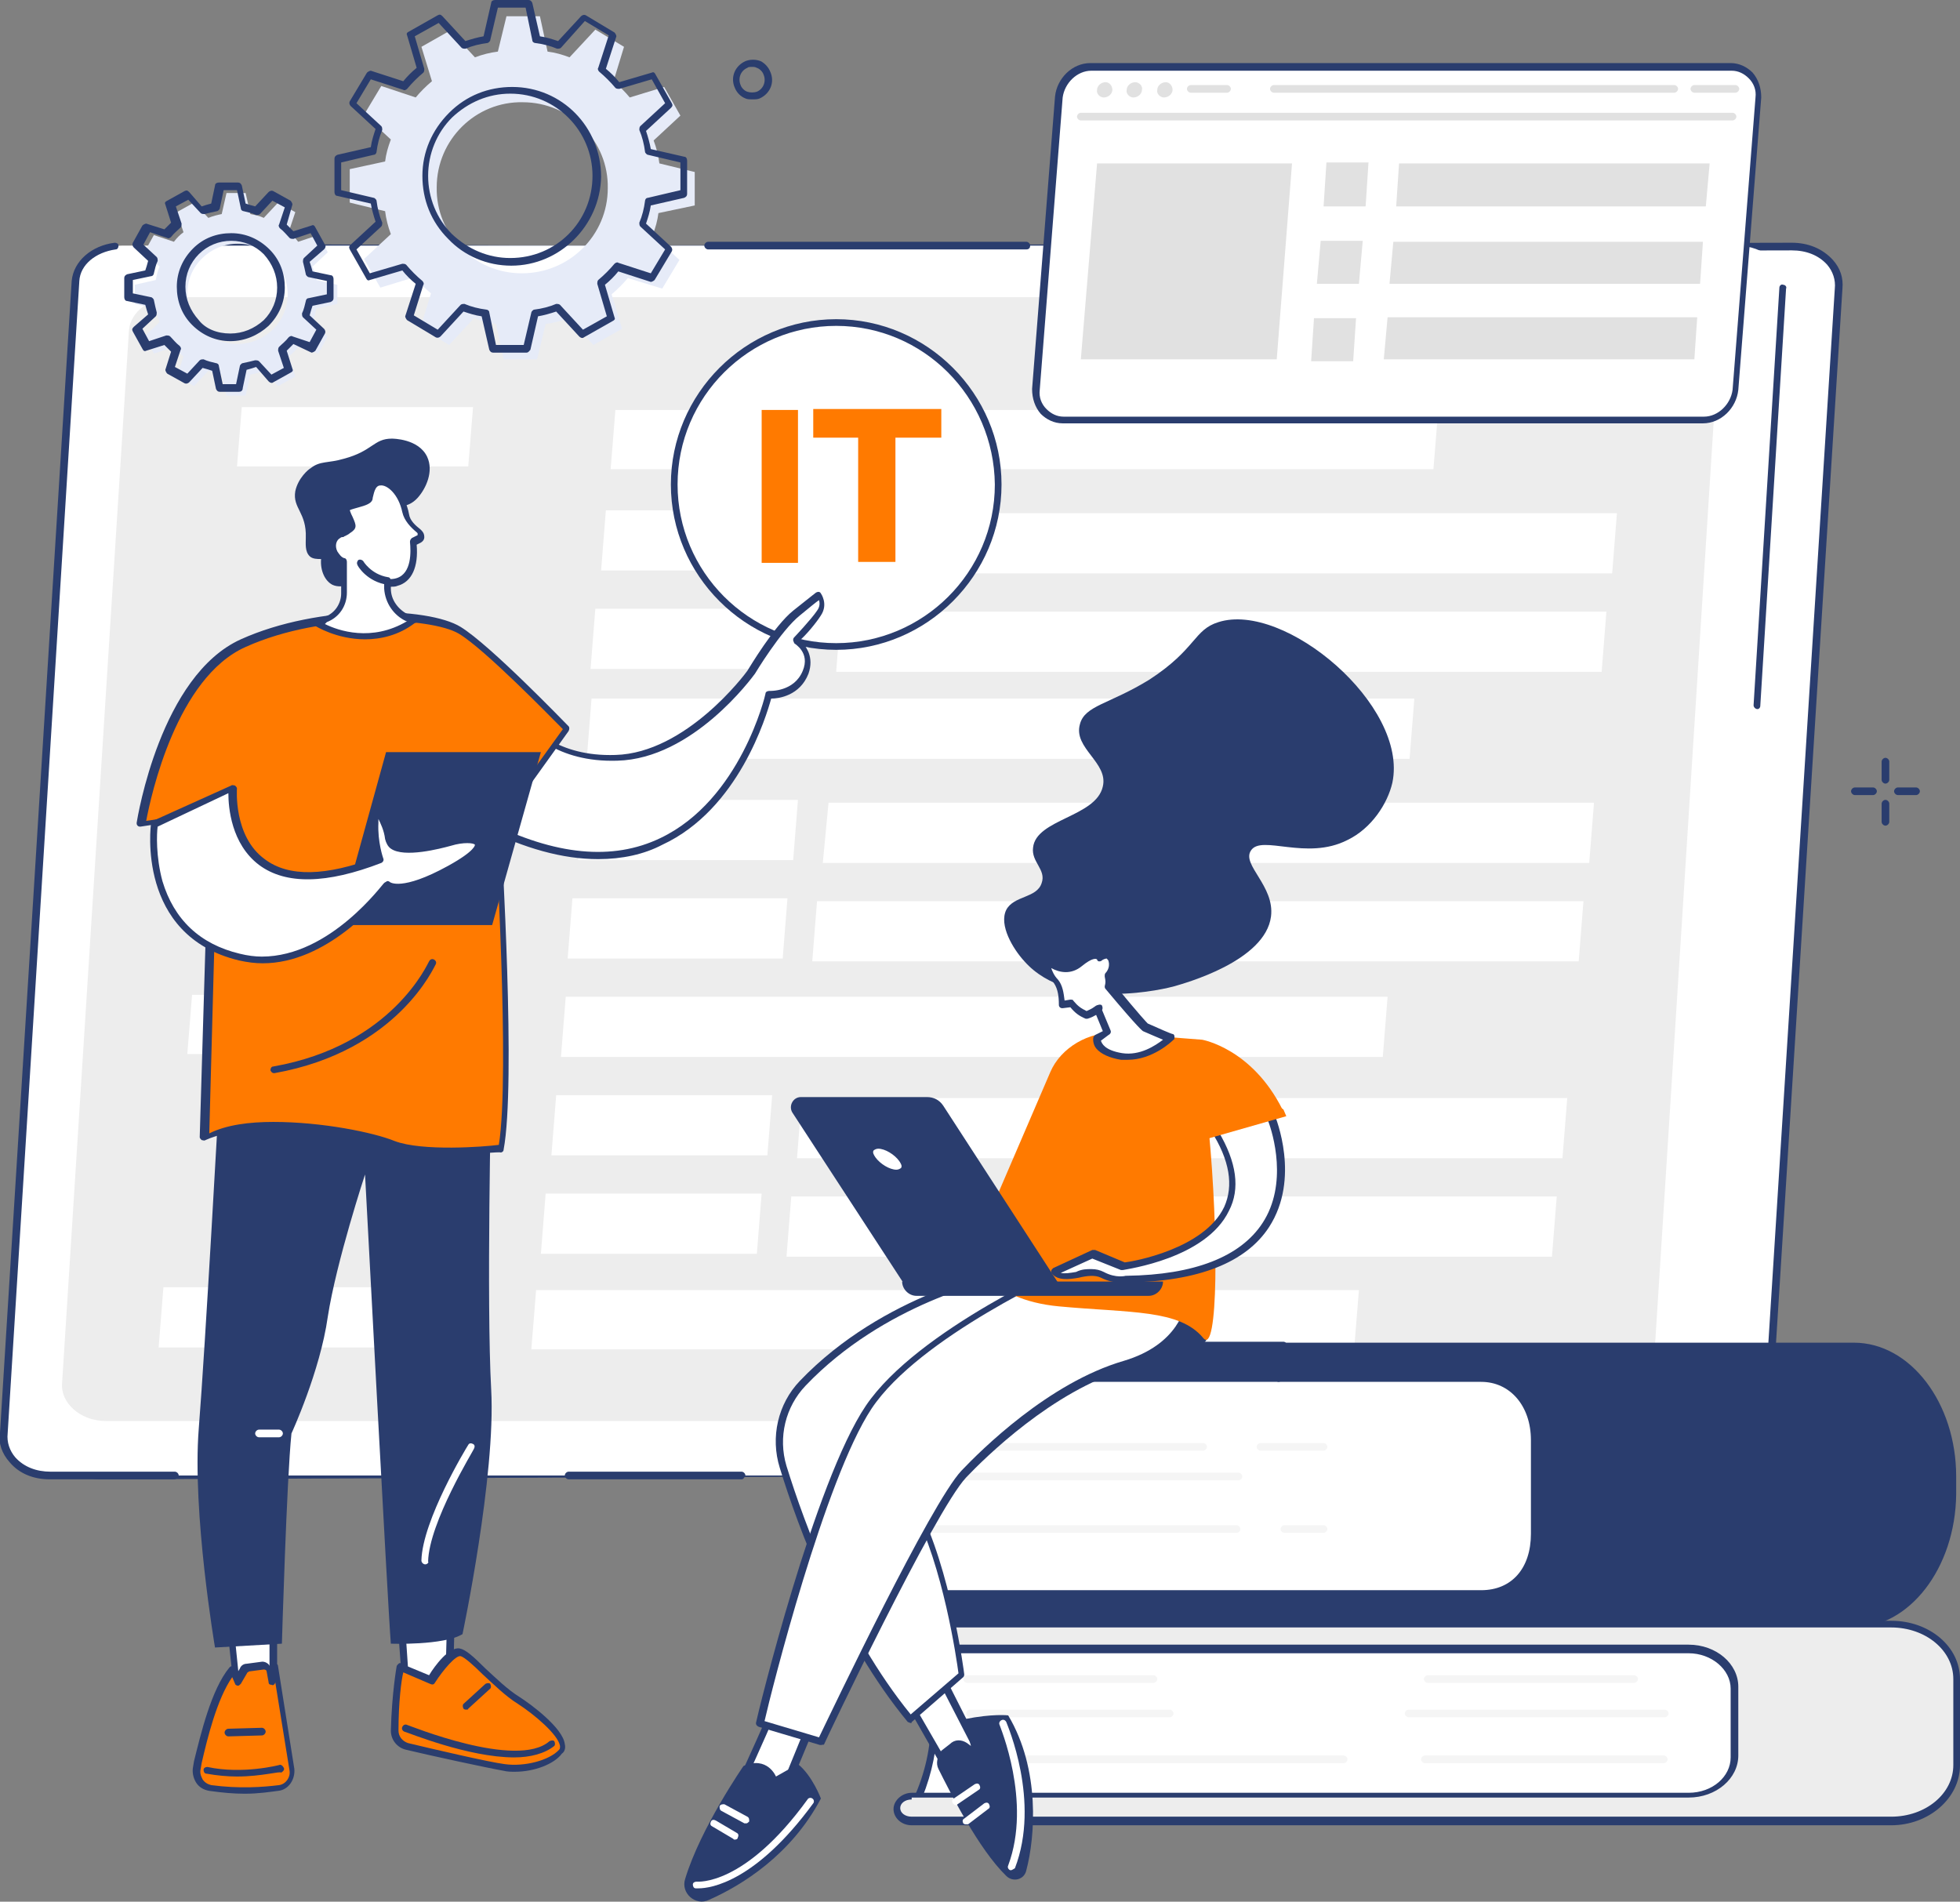 <svg width="336" height="326" viewBox="0 0 336 326" fill="none" xmlns="http://www.w3.org/2000/svg">
<rect x="0" y="0" width="336" height="326" fill="#808080" stroke="none"/>
<g clip-path="url(#clip0_12254_37661)">
<path d="M95.179 42.757L307.001 42.266C311.752 42.266 315.52 45.542 315.029 49.474L302.578 247.044C302.25 250.484 298.646 253.105 294.551 253.105H285.213L283.247 252.122L17.035 253.105C12.284 253.105 8.517 249.501 9.008 245.569L21.459 48.982C21.786 45.542 25.227 42.593 29.322 42.593L95.179 42.757Z" fill="white"/>
<path d="M294.715 253.598H285.213L283.411 252.615L17.364 253.598C14.742 253.598 12.121 252.451 10.483 250.649C9.172 249.174 8.517 247.209 8.681 245.407L21.131 48.819C21.623 44.888 25.227 41.775 29.65 41.775L95.343 42.103L307.166 41.611C309.951 41.611 312.408 42.594 314.21 44.56C315.521 46.035 316.012 47.673 315.848 49.475L303.398 247.045C302.906 250.813 299.138 253.598 294.715 253.598ZM285.541 252.451H294.715C298.483 252.451 301.759 249.994 302.087 247.045L314.538 49.475C314.701 48 314.21 46.526 313.227 45.379C311.753 43.741 309.623 42.922 307.166 42.922L95.179 43.413L29.486 43.086C25.882 43.086 22.606 45.707 22.114 48.983L9.828 245.407C9.664 246.881 10.155 248.519 11.302 249.666C12.777 251.304 14.906 252.287 17.2 252.287L283.411 251.304L285.541 252.451Z" fill="#2A3D6E"/>
<path d="M86.34 42.103H297.671C302.421 42.103 306.189 45.38 305.698 49.312L293.411 246.882C293.084 250.322 289.643 252.943 285.384 252.943H8.688C3.937 252.943 0.169 249.667 0.66 245.735L12.947 48.165C13.275 44.725 16.715 42.103 20.974 42.103H86.34Z" fill="white"/>
<path d="M90.428 50.949H287.179C291.602 50.949 295.043 54.062 294.715 57.502L283.247 238.035C282.92 241.147 279.643 243.605 275.711 243.605H18.182C13.759 243.605 10.319 240.492 10.647 237.052L22.114 56.519C22.442 53.407 25.718 50.949 29.65 50.949H90.428Z" fill="#EDEDED"/>
<path d="M29.817 253.598H8.52C5.735 253.598 3.278 252.615 1.64 250.649C0.329 249.174 -0.326 247.372 0.001 245.57L12.288 48.164C12.616 44.724 15.728 42.103 19.66 41.611C19.988 41.611 20.316 41.775 20.316 42.103C20.316 42.43 20.152 42.758 19.824 42.758C16.384 43.25 13.763 45.379 13.599 48.164L1.312 245.734C1.148 247.209 1.64 248.683 2.623 249.83C4.097 251.468 6.227 252.287 8.684 252.287H29.981C30.309 252.287 30.636 252.615 30.636 252.942C30.473 253.27 30.309 253.598 29.817 253.598Z" fill="#2A3D6E"/>
<path d="M127.127 253.596H97.476C97.148 253.596 96.82 253.268 96.82 252.94C96.82 252.613 97.148 252.285 97.476 252.285H127.127C127.455 252.285 127.783 252.613 127.783 252.94C127.619 253.268 127.455 253.596 127.127 253.596Z" fill="#2A3D6E"/>
<path d="M301.269 121.558C301.105 121.558 301.105 121.558 301.269 121.558C300.941 121.558 300.613 121.23 300.613 120.903L305.036 49.312C305.036 48.985 305.364 48.657 305.692 48.821C306.019 48.821 306.347 49.149 306.183 49.476L301.76 121.067C301.76 121.23 301.596 121.558 301.269 121.558Z" fill="#2A3D6E"/>
<path d="M175.946 42.758H121.394C121.066 42.758 120.738 42.43 120.738 42.103C120.738 41.775 121.066 41.447 121.394 41.447H175.946C176.274 41.447 176.602 41.775 176.602 42.103C176.602 42.43 176.438 42.758 175.946 42.758Z" fill="#2A3D6E"/>
<path d="M76.34 129.585H36.695L37.514 119.428H77.159L76.34 129.585Z" fill="white"/>
<path d="M241.641 130.077H100.59L101.409 119.756H242.46L241.641 130.077Z" fill="white"/>
<path d="M71.754 180.696H32.109L32.928 170.539H72.573L71.754 180.696Z" fill="white"/>
<path d="M237.051 181.188H96.164L96.983 170.867H237.871L237.051 181.188Z" fill="white"/>
<path d="M66.84 230.989H27.195L28.014 220.668H67.659L66.84 230.989Z" fill="white"/>
<path d="M232.137 231.317H91.086L91.905 221.16H232.956L232.137 231.317Z" fill="white"/>
<path d="M135.973 147.442H99.113L99.932 137.121H136.792L135.973 147.442Z" fill="white"/>
<path d="M272.436 147.93H141.051L142.034 137.609H273.256L272.436 147.93Z" fill="white"/>
<path d="M134.173 164.315H97.312L98.132 153.994H134.992L134.173 164.315Z" fill="white"/>
<path d="M270.632 164.805H139.246L140.065 154.484H271.451L270.632 164.805Z" fill="white"/>
<path d="M80.274 79.946H40.629L41.448 69.789H81.093L80.274 79.946Z" fill="white"/>
<path d="M245.731 80.438H104.68L105.499 70.281H246.55L245.731 80.438Z" fill="white"/>
<path d="M140.071 97.803H103.047L103.866 87.482H140.89L140.071 97.803Z" fill="white"/>
<path d="M276.37 98.293H145.148L145.968 87.973H277.189L276.37 98.293Z" fill="white"/>
<path d="M138.262 114.674H101.238L102.057 104.354H139.081L138.262 114.674Z" fill="white"/>
<path d="M274.566 115.17H143.344L144.163 104.85H275.385L274.566 115.17Z" fill="white"/>
<path d="M131.551 198.063H94.527L95.347 187.742H132.37L131.551 198.063Z" fill="white"/>
<path d="M267.851 198.555H136.629L137.448 188.234H268.67L267.851 198.555Z" fill="white"/>
<path d="M129.747 214.936H92.723L93.542 204.615H130.566L129.747 214.936Z" fill="white"/>
<path d="M266.05 215.426H134.828L135.647 205.105H266.869L266.05 215.426Z" fill="white"/>
<path d="M57.832 52.095V48.819L54.228 48C54.064 47.181 53.9 46.525 53.572 45.706L56.194 43.249L54.556 40.3L51.115 41.447C50.624 40.791 50.132 40.3 49.477 39.809L50.624 36.368L47.675 34.73L45.218 37.351C44.562 37.023 43.743 36.86 42.924 36.696L42.105 33.092H38.828L38.009 36.696C37.19 36.86 36.535 37.023 35.716 37.351L33.259 34.73L30.31 36.368L31.456 39.809C30.801 40.3 30.31 40.791 29.818 41.447L26.378 40.3L24.74 43.249L27.361 45.706C27.033 46.361 26.869 47.181 26.706 48L23.102 48.819V52.095L26.706 52.914C26.869 53.733 27.033 54.389 27.361 55.208L24.74 57.665L26.378 60.614L29.818 59.467C30.31 60.123 30.801 60.614 31.456 61.105L30.31 64.546L33.259 66.184L35.716 63.563C36.371 63.89 37.19 64.054 38.009 64.218L38.828 67.822H42.105L42.924 64.218C43.743 64.054 44.398 63.89 45.218 63.563L47.675 66.184L50.624 64.546L49.477 61.105C50.132 60.614 50.624 60.123 51.115 59.467L54.556 60.614L56.194 57.665L53.572 55.208C53.9 54.553 54.064 53.733 54.228 52.914L57.832 52.095ZM40.631 58.976C35.88 58.976 32.112 55.044 32.112 50.293C32.112 45.542 36.044 41.774 40.794 41.774C45.545 41.774 49.313 45.706 49.313 50.457C49.313 55.208 45.381 58.976 40.631 58.976Z" fill="#E6EBF8"/>
<path d="M40.959 67.166H37.683C37.355 67.166 37.192 67.002 37.028 66.675L36.373 63.562C35.881 63.398 35.389 63.234 34.734 63.071L32.441 65.528C32.277 65.692 31.949 65.856 31.622 65.692L28.673 64.054C28.509 63.89 28.345 63.562 28.345 63.398L29.328 60.286C29 59.958 28.509 59.467 28.181 59.139L25.069 60.122C24.741 60.286 24.577 60.122 24.413 59.794L22.775 56.845C22.611 56.518 22.611 56.354 22.939 56.026L25.396 53.897C25.233 53.405 25.069 52.914 24.905 52.258L21.792 51.603C21.465 51.603 21.301 51.275 21.301 50.948V47.671C21.301 47.344 21.465 47.18 21.792 47.016L24.905 46.361C25.069 45.869 25.233 45.378 25.396 44.722L22.939 42.429C22.775 42.265 22.611 41.938 22.775 41.61L24.413 38.661C24.577 38.497 24.905 38.333 25.069 38.333L28.181 39.316C28.509 38.989 29 38.497 29.328 38.17L28.345 35.057C28.181 34.729 28.345 34.566 28.673 34.402L31.622 32.764C31.949 32.6 32.113 32.6 32.441 32.927L34.57 35.385C35.062 35.221 35.553 35.057 36.209 34.893L36.864 31.78C36.864 31.453 37.192 31.289 37.519 31.289H40.796C41.123 31.289 41.287 31.453 41.451 31.78L42.106 34.893C42.598 35.057 43.089 35.221 43.745 35.385L46.038 32.927C46.202 32.764 46.529 32.6 46.857 32.764L49.806 34.402C49.97 34.566 50.133 34.893 50.133 35.057L49.151 38.497C49.478 38.825 49.97 39.316 50.297 39.644L53.41 38.661C53.738 38.497 53.901 38.661 54.065 38.989L55.703 41.938C55.867 42.101 55.867 42.429 55.54 42.757L53.082 44.886C53.246 45.378 53.41 45.869 53.574 46.525L56.686 47.18C57.014 47.18 57.178 47.508 57.178 47.835V51.112C57.178 51.439 57.014 51.603 56.686 51.767L53.574 52.422C53.41 52.914 53.246 53.405 53.082 54.06L55.54 56.354C55.703 56.518 55.867 56.845 55.703 57.173L54.065 60.122C53.901 60.286 53.574 60.45 53.41 60.45L50.297 58.975C49.97 59.303 49.478 59.794 49.151 60.122L50.133 63.234C50.297 63.562 50.133 63.726 49.806 63.89L46.857 65.528C46.693 65.692 46.366 65.692 46.038 65.364L43.908 62.907C43.417 63.071 42.925 63.234 42.27 63.398L41.615 66.511C41.615 67.002 41.287 67.166 40.959 67.166ZM38.175 65.856H40.468L41.123 62.743C41.123 62.579 41.451 62.252 41.615 62.252C42.434 62.088 43.089 61.924 43.745 61.76C43.908 61.76 44.236 61.76 44.4 61.924L46.529 64.217L48.659 63.071L47.676 60.122C47.676 59.958 47.676 59.63 47.84 59.467C48.331 58.975 48.987 58.484 49.478 57.828C49.642 57.664 49.97 57.501 50.133 57.664L53.082 58.647L54.229 56.518L51.936 54.388C51.772 54.224 51.772 53.897 51.772 53.733C52.099 53.078 52.263 52.258 52.427 51.603C52.427 51.439 52.591 51.112 52.919 51.112L56.031 50.456V48.163L52.919 47.508C52.755 47.508 52.427 47.18 52.427 47.016C52.263 46.197 52.099 45.542 51.936 44.886C51.936 44.722 51.936 44.395 52.099 44.231L54.393 42.101L53.246 39.972L50.297 40.955C50.133 40.955 49.806 40.955 49.642 40.791C49.151 40.299 48.659 39.644 48.004 39.153C47.84 38.989 47.676 38.661 47.84 38.497L48.823 35.548L46.693 34.402L44.564 36.695C44.4 36.859 44.072 36.859 43.908 36.859C43.253 36.531 42.434 36.368 41.779 36.204C41.615 36.204 41.287 36.04 41.287 35.712L40.632 32.6H38.338L37.683 35.712C37.683 35.876 37.355 36.204 37.192 36.204C36.373 36.368 35.717 36.531 35.062 36.695C34.898 36.695 34.57 36.695 34.407 36.531L32.277 34.238L30.147 35.385L31.13 38.333C31.13 38.497 31.13 38.825 30.966 38.989C30.475 39.48 29.82 39.972 29.328 40.627C29.164 40.791 28.837 40.955 28.673 40.791L25.724 39.808L24.577 41.938L26.871 44.067C27.035 44.231 27.035 44.559 27.035 44.722C26.707 45.378 26.543 46.197 26.379 46.852C26.379 47.016 26.215 47.344 25.888 47.344L22.775 47.999V50.292L25.888 50.948C26.052 50.948 26.379 51.275 26.379 51.439C26.543 52.258 26.707 52.914 26.871 53.569C26.871 53.733 26.871 54.06 26.707 54.224L24.413 56.354L25.56 58.484L28.509 57.501C28.673 57.501 29 57.501 29.164 57.664C29.656 58.156 30.147 58.811 30.802 59.303C30.966 59.467 31.13 59.794 30.966 59.958L29.983 62.907L32.113 64.054L34.243 61.76C34.407 61.596 34.734 61.596 34.898 61.596C35.553 61.924 36.373 62.088 37.028 62.252C37.192 62.252 37.519 62.415 37.519 62.743L38.175 65.856ZM39.485 58.484C37.028 58.484 34.734 57.501 32.932 55.699C31.13 53.897 30.311 51.603 30.311 49.146C30.311 46.688 31.294 44.395 33.096 42.593C34.898 40.791 37.192 39.972 39.649 39.972C42.106 39.972 44.4 40.955 46.202 42.757C48.004 44.559 48.823 46.852 48.823 49.309C48.823 51.767 47.84 54.06 46.038 55.862C44.236 57.501 41.942 58.484 39.485 58.484ZM39.485 57.173C41.615 57.173 43.581 56.354 45.219 54.88C46.693 53.405 47.512 51.439 47.512 49.309C47.512 47.18 46.693 45.214 45.219 43.576C43.745 42.101 41.779 41.282 39.649 41.282C37.519 41.282 35.553 42.101 34.079 43.576C32.605 45.05 31.785 47.016 31.785 49.146C31.785 51.275 32.605 53.241 34.079 54.88C35.226 56.354 37.192 57.173 39.485 57.173Z" fill="#2A3D6E"/>
<path d="M119.097 35.22V29.486L113.036 28.012C112.872 26.701 112.544 25.391 112.053 24.08L116.64 19.821L113.855 14.906L107.957 16.708C107.138 15.725 106.155 14.742 105.172 13.923L106.974 8.026L102.059 5.077L97.636 9.828C96.326 9.336 95.179 9.008 93.868 8.845L92.558 2.783H86.824L85.35 8.845C84.039 9.008 82.728 9.336 81.418 9.828L77.158 5.241L72.244 8.026L74.046 13.923C73.063 14.742 72.08 15.725 71.261 16.708L65.363 14.742L62.414 19.657L67.001 23.916C66.51 25.227 66.182 26.374 66.019 27.684L59.957 28.995V34.729L66.019 36.203C66.182 37.514 66.51 38.824 67.001 40.135L62.414 44.394L65.199 49.309L71.097 47.507C71.916 48.49 72.899 49.473 73.882 50.292L72.08 56.189L76.995 59.138L81.254 54.551C82.564 55.043 83.711 55.37 85.022 55.534L86.332 61.596H92.066L93.541 55.534C94.851 55.37 96.162 55.043 97.472 54.551L101.732 59.138L106.646 56.353L104.844 50.456C105.827 49.636 106.81 48.654 107.629 47.671L113.527 49.473L116.476 44.558L111.889 40.299C112.38 38.988 112.708 37.841 112.872 36.531L119.097 35.22ZM89.445 46.852C81.254 46.852 74.701 40.135 74.865 32.107C74.865 23.916 81.582 17.363 89.609 17.527C97.8 17.527 104.353 24.244 104.189 32.271C104.189 40.299 97.636 46.852 89.445 46.852Z" fill="#E6EBF8"/>
<path d="M90.268 60.45H84.534C84.207 60.45 84.043 60.287 83.879 59.959L82.569 54.225C81.422 54.061 80.439 53.734 79.456 53.406L75.524 57.666C75.36 57.829 75.033 57.993 74.705 57.829L69.79 54.88C69.626 54.717 69.463 54.389 69.463 54.225L71.265 48.655C70.446 48 69.626 47.181 68.971 46.362L63.401 48C63.074 48.164 62.91 48 62.746 47.672L59.961 42.758C59.797 42.43 59.797 42.266 60.125 41.939L64.384 38.007C64.057 37.024 63.729 35.877 63.565 34.894L57.831 33.584C57.504 33.584 57.34 33.256 57.34 32.928V27.195C57.34 26.867 57.504 26.703 57.831 26.539L63.565 25.229C63.729 24.082 64.057 23.099 64.384 22.116L60.125 18.184C59.961 18.02 59.797 17.693 59.961 17.365L62.91 12.45C63.074 12.287 63.401 12.123 63.565 12.123L69.135 13.925C69.79 13.106 70.609 12.287 71.429 11.631L69.79 6.061C69.626 5.734 69.79 5.57 70.118 5.406L75.033 2.621C75.36 2.457 75.524 2.457 75.852 2.785L79.784 7.044C80.766 6.717 81.913 6.389 82.896 6.225L84.207 0.491C84.207 0.164 84.534 0 84.862 0H90.596C90.924 0 91.087 0.164 91.251 0.491L92.562 6.225C93.708 6.389 94.691 6.717 95.674 7.044L99.606 2.785C99.77 2.621 100.098 2.457 100.425 2.621L105.34 5.57C105.504 5.734 105.667 6.061 105.667 6.225L103.865 11.795C104.685 12.45 105.504 13.27 106.159 14.089L111.729 12.45C112.057 12.287 112.22 12.45 112.384 12.778L115.169 17.693C115.333 18.02 115.333 18.184 115.005 18.512L110.746 22.444C111.074 23.427 111.401 24.573 111.565 25.556L117.299 26.867C117.627 26.867 117.79 27.195 117.79 27.522V33.256C117.79 33.584 117.627 33.747 117.299 33.911L111.565 35.222C111.401 36.369 111.074 37.352 110.746 38.334L115.005 42.266C115.169 42.43 115.333 42.758 115.169 43.085L112.22 48C112.057 48.164 111.729 48.328 111.565 48.328L105.995 46.526C105.34 47.345 104.521 48.164 103.702 48.819L105.34 54.389C105.504 54.717 105.34 54.88 105.012 55.044L100.098 57.829C99.934 57.993 99.606 57.993 99.278 57.666L95.347 53.406C94.364 53.734 93.217 54.061 92.234 54.225L90.924 59.959C90.76 60.123 90.596 60.45 90.268 60.45ZM85.026 59.14H89.777L91.087 53.57C91.087 53.406 91.415 53.078 91.579 53.078C92.889 52.915 94.2 52.587 95.347 52.096C95.51 52.096 95.838 52.096 96.002 52.259L99.934 56.519L104.029 54.225L102.391 48.655C102.391 48.492 102.391 48.164 102.555 48C103.538 47.181 104.521 46.198 105.34 45.215C105.504 45.051 105.831 44.887 105.995 45.051L111.565 46.853L114.022 42.758L109.763 38.826C109.599 38.662 109.599 38.334 109.599 38.171C110.091 37.024 110.418 35.713 110.582 34.403C110.582 34.239 110.746 33.911 111.074 33.911L116.644 32.601V27.85L111.074 26.539C110.91 26.539 110.582 26.212 110.582 26.048C110.418 24.737 110.091 23.427 109.599 22.28C109.599 22.116 109.599 21.788 109.763 21.625L114.022 17.693L111.729 13.597L106.159 15.236C105.995 15.236 105.667 15.236 105.504 15.072C104.685 14.089 103.702 13.106 102.719 12.287C102.555 12.123 102.391 11.795 102.555 11.631L104.357 6.061L100.261 3.604L96.166 8.191C96.002 8.355 95.674 8.355 95.51 8.355C94.364 7.863 93.053 7.536 91.743 7.372C91.579 7.372 91.251 7.208 91.251 6.881L90.104 1.311H85.353L84.043 6.881C84.043 7.044 83.715 7.372 83.551 7.372C82.241 7.536 80.93 7.863 79.784 8.355C79.62 8.355 79.292 8.355 79.128 8.191L75.197 3.932L71.101 6.225L72.739 11.795C72.739 11.959 72.739 12.287 72.575 12.45C71.592 13.27 70.609 14.253 69.79 15.236C69.626 15.399 69.299 15.563 69.135 15.399L63.565 13.597L61.108 17.693L65.367 21.625C65.531 21.788 65.531 22.116 65.531 22.28C65.04 23.427 64.712 24.737 64.548 26.048C64.548 26.212 64.384 26.539 64.057 26.539L58.487 27.85V32.601L64.057 33.911C64.22 33.911 64.548 34.239 64.548 34.403C64.712 35.713 65.04 37.024 65.531 38.171C65.531 38.334 65.531 38.662 65.367 38.826L61.108 42.758L63.401 46.853L68.971 45.215C69.135 45.215 69.463 45.215 69.626 45.379C70.446 46.362 71.429 47.345 72.412 48.164C72.575 48.328 72.739 48.655 72.575 48.819L70.937 54.061L75.033 56.519L78.964 52.259C79.128 52.096 79.456 52.096 79.62 52.096C80.766 52.587 82.077 52.915 83.388 53.078C83.552 53.078 83.879 53.242 83.879 53.57L85.026 59.14ZM87.647 45.543C87.483 45.543 87.483 45.543 87.647 45.543C83.551 45.543 79.62 43.904 76.835 40.956C73.886 38.007 72.412 34.239 72.412 30.143C72.412 26.048 74.05 22.28 76.999 19.331C79.947 16.382 83.715 14.908 87.811 14.908C96.33 14.908 103.046 21.788 103.046 30.307C102.883 38.662 96.002 45.543 87.647 45.543ZM87.483 44.232C95.347 44.232 101.572 38.007 101.572 30.143C101.572 22.444 95.347 16.055 87.483 16.055C83.715 16.055 80.275 17.529 77.49 20.15C74.869 22.771 73.394 26.375 73.394 30.143C73.394 33.911 74.869 37.515 77.49 40.136C80.275 42.758 83.715 44.232 87.483 44.232Z" fill="#2A3D6E"/>
<path d="M296.687 11.467H186.926C184.141 11.467 181.683 13.76 181.519 16.709L177.588 66.839C177.424 69.624 179.39 72.081 182.175 72.081H291.936C294.721 72.081 297.178 69.788 297.342 66.839L301.274 16.709C301.601 13.76 299.472 11.467 296.687 11.467Z" fill="white"/>
<path d="M291.933 72.574H182.172C180.698 72.574 179.387 71.918 178.404 70.935C177.421 69.789 176.93 68.314 176.93 66.676L180.861 16.546C181.189 13.434 183.81 10.812 186.923 10.812H296.684C298.158 10.812 299.469 11.468 300.452 12.451C301.435 13.598 301.926 15.072 301.926 16.71L297.995 66.84C297.667 69.952 295.046 72.574 291.933 72.574ZM187.087 12.123C184.629 12.123 182.5 14.253 182.172 16.71L178.24 66.84C178.076 68.15 178.568 69.297 179.387 70.116C180.206 70.935 181.189 71.427 182.336 71.427H292.097C294.554 71.427 296.684 69.297 297.012 66.84L300.943 16.71C301.107 15.399 300.616 14.253 299.797 13.434C298.977 12.614 297.995 12.123 296.848 12.123H187.087Z" fill="#2A3D6E"/>
<path d="M297.011 20.645H185.284C184.957 20.645 184.629 20.317 184.629 19.989C184.629 19.662 184.957 19.334 185.284 19.334H297.011C297.339 19.334 297.666 19.662 297.666 19.989C297.666 20.317 297.339 20.645 297.011 20.645Z" fill="#E1E1E1"/>
<path d="M190.69 15.4C190.69 16.056 190.034 16.711 189.215 16.711C188.56 16.711 187.905 16.056 188.068 15.4C188.068 14.745 188.724 14.09 189.543 14.09C190.198 14.09 190.69 14.745 190.69 15.4Z" fill="#E1E1E1"/>
<path d="M195.768 15.4C195.768 16.056 195.112 16.711 194.293 16.711C193.638 16.711 192.983 16.056 193.147 15.4C193.147 14.745 193.802 14.09 194.621 14.09C195.276 14.09 195.932 14.745 195.768 15.4Z" fill="#E1E1E1"/>
<path d="M201.01 15.4C201.01 16.056 200.355 16.711 199.536 16.711C198.88 16.711 198.225 16.056 198.389 15.4C198.389 14.745 199.044 14.09 199.863 14.09C200.518 14.09 201.01 14.745 201.01 15.4Z" fill="#E1E1E1"/>
<path d="M297.5 15.891H290.456C290.128 15.891 289.801 15.563 289.801 15.235C289.801 14.908 290.128 14.58 290.456 14.58H297.5C297.828 14.58 298.156 14.908 298.156 15.235C298.156 15.563 297.828 15.891 297.5 15.891Z" fill="#E1E1E1"/>
<path d="M287.016 15.891H218.374C218.046 15.891 217.719 15.563 217.719 15.235C217.719 14.908 218.046 14.58 218.374 14.58H287.016C287.343 14.58 287.671 14.908 287.671 15.235C287.671 15.563 287.343 15.891 287.016 15.891Z" fill="#E1E1E1"/>
<path d="M210.353 15.893H204.128C203.8 15.893 203.473 15.565 203.473 15.237C203.473 14.91 203.8 14.582 204.128 14.582H210.353C210.681 14.582 211.009 14.91 211.009 15.237C211.009 15.565 210.681 15.893 210.353 15.893Z" fill="#E1E1E1"/>
<path d="M218.869 61.597H185.285L188.07 28.014H221.49L218.869 61.597Z" fill="#E1E1E1"/>
<path d="M234.107 35.385H226.898L227.39 27.85H234.598L234.107 35.385Z" fill="#E1E1E1"/>
<path d="M292.426 35.386H239.348L239.839 28.014H293.081L292.426 35.386Z" fill="#E1E1E1"/>
<path d="M232.958 48.653H225.75L226.405 41.281H233.613L232.958 48.653Z" fill="#E1E1E1"/>
<path d="M291.442 48.654H238.199L238.855 41.445H291.933L291.442 48.654Z" fill="#E1E1E1"/>
<path d="M231.974 61.925H224.766L225.257 54.553H232.465L231.974 61.925Z" fill="#E1E1E1"/>
<path d="M290.461 61.597H237.219L237.874 54.389H290.953L290.461 61.597Z" fill="#E1E1E1"/>
<path d="M323.222 134.333C322.894 134.333 322.566 134.006 322.566 133.678V130.565C322.566 130.238 322.894 129.91 323.222 129.91C323.549 129.91 323.877 130.238 323.877 130.565V133.678C323.877 134.006 323.549 134.333 323.222 134.333Z" fill="#2A3D6E"/>
<path d="M323.222 141.54C322.894 141.54 322.566 141.213 322.566 140.885V137.772C322.566 137.445 322.894 137.117 323.222 137.117C323.549 137.117 323.877 137.445 323.877 137.772V140.885C323.877 141.213 323.549 141.54 323.222 141.54Z" fill="#2A3D6E"/>
<path d="M321.092 136.299H317.98C317.652 136.299 317.324 135.971 317.324 135.644C317.324 135.316 317.652 134.988 317.98 134.988H321.092C321.42 134.988 321.747 135.316 321.747 135.644C321.747 135.971 321.42 136.299 321.092 136.299Z" fill="#2A3D6E"/>
<path d="M328.467 136.299H325.355C325.027 136.299 324.699 135.971 324.699 135.644C324.699 135.316 325.027 134.988 325.355 134.988H328.467C328.795 134.988 329.122 135.316 329.122 135.644C329.122 135.971 328.795 136.299 328.467 136.299Z" fill="#2A3D6E"/>
<path d="M128.927 17.037C128.6 17.037 128.108 17.037 127.78 16.873C126.961 16.545 126.306 15.89 125.978 15.071C125.159 13.269 125.978 11.303 127.78 10.484C128.6 10.156 129.583 10.156 130.402 10.484C131.057 10.812 131.712 11.467 132.04 12.286C132.859 14.088 132.04 16.054 130.238 16.873C129.91 17.037 129.419 17.037 128.927 17.037ZM128.927 11.467C128.6 11.467 128.272 11.467 128.108 11.631C126.961 12.122 126.47 13.433 126.961 14.58C127.125 15.071 127.617 15.562 128.108 15.726C128.6 15.89 129.255 15.89 129.746 15.726C130.893 15.235 131.385 13.924 130.893 12.777C130.729 12.286 130.238 11.795 129.746 11.631C129.419 11.467 129.255 11.467 128.927 11.467Z" fill="#2A3D6E"/>
<path d="M151.863 273.586C155.631 263.429 155.959 246.72 151.863 236.235L154.812 232.631L267.358 235.416L264.573 274.242L154.648 274.733L151.863 273.586Z" fill="white"/>
<path d="M154.649 275.388C154.485 275.388 154.485 275.388 154.321 275.388L151.536 274.077C151.209 273.913 151.045 273.586 151.209 273.258C155.141 262.773 155.141 246.227 151.209 236.398C151.209 236.234 151.209 235.906 151.373 235.743L154.321 232.138C154.485 231.975 154.649 231.975 154.813 231.975L267.359 234.76C267.523 234.76 267.687 234.76 267.85 234.923C268.014 235.087 268.014 235.251 268.014 235.415L265.229 274.241C265.229 274.568 264.902 274.732 264.574 274.732L154.649 275.388ZM152.683 273.258L154.813 274.241L264.082 273.749L266.867 236.07L155.304 233.285L152.683 236.398C156.451 246.391 156.451 262.609 152.683 273.258Z" fill="#2A3D6E"/>
<path d="M317.817 230.662H211.004H150.39C148.588 230.662 147.277 231.154 147.277 233.447C147.277 235.741 148.752 236.232 150.39 236.232H253.926C259.004 236.232 263.1 240.164 263.1 246.881V262.935C263.1 269.652 259.004 273.256 253.926 273.256H150.39C148.588 273.256 147.277 273.42 147.277 275.713C147.277 278.007 148.752 278.498 150.39 278.498H317.817C327.154 278.498 334.69 268.505 334.69 256.218V253.106C334.69 240.655 327.154 230.662 317.817 230.662Z" fill="#2A3D6E"/>
<path d="M317.816 278.991H150.389C149.406 278.991 146.621 278.991 146.621 275.551C146.621 272.602 148.915 272.602 150.389 272.602H253.925C259.167 272.602 262.444 268.834 262.444 262.936V246.882C262.444 240.984 258.84 236.889 253.925 236.889H219.194C218.867 236.889 218.539 236.561 218.539 236.233C218.539 235.906 218.867 235.578 219.194 235.578H253.925C259.659 235.578 263.754 240.165 263.754 246.882V262.936C263.754 269.489 259.822 273.912 253.925 273.912H150.389C148.587 273.912 147.768 274.076 147.768 275.715C147.768 277.353 148.423 277.844 150.389 277.844H317.816C326.826 277.844 334.198 268.179 334.198 256.22V253.107C334.198 241.148 326.826 231.482 317.816 231.482H220.177C219.85 231.482 219.522 231.155 219.522 230.827C219.522 230.5 219.85 230.172 220.177 230.172H317.816C327.481 230.172 335.345 240.493 335.345 253.107V256.22C335.181 268.834 327.317 278.991 317.816 278.991Z" fill="#2A3D6E"/>
<path d="M219.194 236.888H150.389C149.406 236.888 146.621 236.888 146.621 233.448C146.621 230.008 149.406 230.008 150.389 230.008H220.014C220.341 230.008 220.669 230.335 220.669 230.663C220.669 230.991 220.341 231.318 220.014 231.318H150.389C148.423 231.318 147.768 231.81 147.768 233.448C147.768 235.086 148.423 235.578 150.389 235.578H219.194C219.522 235.578 219.85 235.905 219.85 236.233C219.85 236.561 219.522 236.888 219.194 236.888Z" fill="#2A3D6E"/>
<path d="M226.893 248.684H216.081C215.753 248.684 215.426 248.356 215.426 248.028C215.426 247.701 215.753 247.373 216.081 247.373H226.893C227.221 247.373 227.549 247.701 227.549 248.028C227.549 248.356 227.221 248.684 226.893 248.684Z" fill="#F5F5F5"/>
<path d="M206.251 248.684H159.726C159.398 248.684 159.07 248.356 159.07 248.028C159.07 247.701 159.398 247.373 159.726 247.373H206.251C206.579 247.373 206.906 247.701 206.906 248.028C206.906 248.356 206.579 248.684 206.251 248.684Z" fill="#F5F5F5"/>
<path d="M212.313 253.76H160.054C159.726 253.76 159.398 253.432 159.398 253.104C159.398 252.777 159.726 252.449 160.054 252.449H212.313C212.641 252.449 212.968 252.777 212.968 253.104C212.968 253.432 212.641 253.76 212.313 253.76Z" fill="#F5F5F5"/>
<path d="M226.895 262.771H220.179C219.851 262.771 219.523 262.444 219.523 262.116C219.523 261.789 219.851 261.461 220.179 261.461H226.895C227.223 261.461 227.551 261.789 227.551 262.116C227.551 262.444 227.223 262.771 226.895 262.771Z" fill="#F5F5F5"/>
<path d="M211.985 262.771H159.726C159.398 262.771 159.07 262.444 159.07 262.116C159.07 261.789 159.398 261.461 159.726 261.461H211.985C212.313 261.461 212.64 261.789 212.64 262.116C212.64 262.444 212.313 262.771 211.985 262.771Z" fill="#F5F5F5"/>
<path d="M157.109 308.806H305.205V281.611H157.109C161.041 290.622 161.205 299.796 157.109 308.806Z" fill="white"/>
<path d="M305.206 309.298H157.11C156.947 309.298 156.783 309.134 156.619 308.97C156.455 308.807 156.455 308.643 156.619 308.315C160.551 299.633 160.551 290.622 156.619 281.612C156.619 281.448 156.619 281.284 156.619 281.121C156.783 280.957 156.947 280.793 157.11 280.793H305.206C305.534 280.793 305.861 281.121 305.861 281.448V308.643C305.861 309.134 305.534 309.298 305.206 309.298ZM158.093 308.151H304.715V282.104H158.093C161.534 290.95 161.534 299.633 158.093 308.151Z" fill="#2A3D6E"/>
<path d="M289.313 282.757H156.289C154.815 282.757 153.668 281.775 153.668 280.628C153.668 279.481 154.815 278.498 156.289 278.498H324.207C330.432 278.498 335.347 282.757 335.347 288V302.744C335.347 307.986 330.269 312.245 324.207 312.245H156.289C154.815 312.245 153.668 311.263 153.668 310.116C153.668 308.969 154.815 307.986 156.289 307.986H289.477C293.9 307.986 297.34 305.037 297.34 301.269V289.474C297.34 285.87 293.736 282.757 289.313 282.757Z" fill="#EDEDED"/>
<path d="M324.206 312.902H156.288C154.486 312.902 153.176 311.591 153.176 310.117C153.176 308.642 154.65 307.332 156.288 307.332H289.476C293.572 307.332 296.684 304.547 296.684 301.27V289.475C296.684 286.199 293.408 283.414 289.476 283.414H156.288C154.486 283.414 153.176 282.103 153.176 280.629C153.176 279.154 154.65 277.844 156.288 277.844H324.206C330.759 277.844 336.002 282.267 336.002 287.837V302.581C336.002 308.315 330.596 312.902 324.206 312.902ZM156.288 308.479C155.142 308.479 154.323 309.134 154.323 309.953C154.323 310.772 155.142 311.427 156.288 311.427H324.206C330.104 311.427 334.855 307.496 334.855 302.581V287.837C334.855 282.922 330.104 278.991 324.206 278.991H156.288C155.142 278.991 154.323 279.646 154.323 280.465C154.323 281.284 155.142 281.939 156.288 281.939H289.476C294.227 281.939 297.995 285.216 297.995 289.147V300.943C297.995 304.874 294.227 308.151 289.476 308.151H156.288V308.479Z" fill="#2A3D6E"/>
<path d="M197.733 288.492H165.788C165.46 288.492 165.133 288.165 165.133 287.837C165.133 287.509 165.46 287.182 165.788 287.182H197.733C198.061 287.182 198.389 287.509 198.389 287.837C198.389 288.165 198.061 288.492 197.733 288.492Z" fill="#F5F5F5"/>
<path d="M280.139 288.492H244.753C244.425 288.492 244.098 288.165 244.098 287.837C244.098 287.509 244.425 287.182 244.753 287.182H280.139C280.466 287.182 280.794 287.509 280.794 287.837C280.794 288.165 280.466 288.492 280.139 288.492Z" fill="#F5F5F5"/>
<path d="M200.519 294.391H166.28C165.953 294.391 165.625 294.063 165.625 293.735C165.625 293.408 165.953 293.08 166.28 293.08H200.519C200.847 293.08 201.174 293.408 201.174 293.735C201.174 294.063 200.847 294.391 200.519 294.391Z" fill="#F5F5F5"/>
<path d="M285.38 294.391H241.476C241.148 294.391 240.82 294.063 240.82 293.735C240.82 293.408 241.148 293.08 241.476 293.08H285.38C285.708 293.08 286.035 293.408 286.035 293.735C286.035 294.063 285.708 294.391 285.38 294.391Z" fill="#F5F5F5"/>
<path d="M230.335 302.254H166.444C166.117 302.254 165.789 301.926 165.789 301.599C165.789 301.271 166.117 300.943 166.444 300.943H230.335C230.663 300.943 230.99 301.271 230.99 301.599C230.99 301.926 230.663 302.254 230.335 302.254Z" fill="#F5F5F5"/>
<path d="M285.216 302.254H244.261C243.933 302.254 243.605 301.926 243.605 301.599C243.605 301.271 243.933 300.943 244.261 300.943H285.216C285.544 300.943 285.872 301.271 285.872 301.599C285.872 301.926 285.544 302.254 285.216 302.254Z" fill="#F5F5F5"/>
<path d="M195.441 229.842C195.441 229.842 203.305 232.791 206.254 230.334C209.366 227.876 201.503 223.781 199.701 224.108C197.735 224.272 195.441 229.842 195.441 229.842Z" fill="#2A3D6E"/>
<path d="M156.129 292.424L163.501 305.202L167.433 299.632L161.044 287.182L156.129 292.424Z" fill="white"/>
<path d="M163.498 305.856C163.335 305.856 163.007 305.693 163.007 305.529L155.635 292.587C155.471 292.423 155.471 292.095 155.799 291.932L160.713 286.689C160.877 286.525 161.041 286.525 161.205 286.525C161.369 286.525 161.533 286.689 161.696 286.853L168.085 299.467C168.249 299.631 168.249 299.959 168.085 300.123L164.154 305.693C163.826 305.693 163.662 305.856 163.498 305.856ZM156.782 292.423L163.498 304.054L166.775 299.631L160.877 288.164L156.782 292.423Z" fill="#2A3D6E"/>
<path d="M160.873 303.236C162.839 307.168 167.754 316.997 172.505 321.584C173.652 322.731 175.617 322.24 175.945 320.601C177.419 315.031 178.402 303.4 172.832 294.062C172.832 294.062 170.211 293.735 165.297 294.717L166.443 299.305L165.788 298.813C164.805 298.158 163.658 298.158 162.839 298.977L161.365 300.124C160.71 301.107 160.382 302.253 160.873 303.236Z" fill="#2A3D6E"/>
<path d="M173.327 320.601H173.163C172.836 320.437 172.672 320.109 172.836 319.782C176.931 308.806 171.361 295.864 171.361 295.7C171.197 295.372 171.361 295.044 171.689 294.881C172.016 294.717 172.344 294.881 172.508 295.208C172.672 295.7 178.406 308.806 173.982 320.273C173.655 320.437 173.491 320.601 173.327 320.601Z" fill="white"/>
<path d="M163.826 309.462C163.662 309.462 163.498 309.298 163.334 309.134C163.17 308.806 163.17 308.479 163.498 308.315L167.102 305.858C167.43 305.694 167.757 305.694 167.921 306.021C168.085 306.349 168.085 306.677 167.757 306.841L164.153 309.298C163.989 309.462 163.826 309.462 163.826 309.462Z" fill="white"/>
<path d="M165.626 312.737C165.463 312.737 165.299 312.737 165.135 312.573C164.971 312.246 164.971 311.918 165.299 311.754L168.739 309.133C169.067 308.969 169.394 308.969 169.558 309.297C169.722 309.624 169.722 309.952 169.394 310.116L165.954 312.737C165.79 312.737 165.79 312.737 165.626 312.737Z" fill="white"/>
<path d="M132.865 292.588C132.865 292.916 126.148 307.66 126.148 307.66L133.848 308.315L139.09 295.701L132.865 292.588Z" fill="white"/>
<path d="M133.681 308.97L125.982 308.314C125.818 308.314 125.654 308.15 125.49 307.987C125.326 307.823 125.326 307.659 125.49 307.495C128.111 301.925 131.879 293.406 132.207 292.587C132.207 292.423 132.371 292.26 132.534 292.26C132.698 292.096 132.862 292.096 133.19 292.26L139.251 295.372C139.579 295.536 139.743 295.864 139.579 296.191L134.336 308.806C134.173 308.806 134.009 308.97 133.681 308.97ZM126.964 307.167L133.354 307.659L138.104 296.028L133.026 293.57C132.534 294.717 131.06 298.157 126.964 307.167Z" fill="#2A3D6E"/>
<path d="M133.025 304.545C133.025 304.545 131.551 300.941 127.455 302.743C127.455 302.743 120.083 313.391 117.462 322.074C116.643 324.531 119.264 326.825 121.558 325.678C127.127 323.221 135.646 317.978 140.725 308.313C140.725 308.313 139.25 304.381 136.793 302.415L133.025 304.545Z" fill="#2A3D6E"/>
<path d="M119.756 323.712C119.429 323.712 119.265 323.712 119.265 323.712C118.937 323.712 118.773 323.384 118.773 323.057C118.773 322.729 119.101 322.565 119.429 322.565C119.593 322.565 127.62 323.384 138.432 308.477C138.596 308.149 139.087 308.149 139.251 308.313C139.579 308.477 139.579 308.968 139.415 309.132C129.586 322.565 121.886 323.712 119.756 323.712Z" fill="white"/>
<path d="M125.981 315.359C125.817 315.359 125.817 315.359 125.653 315.195L122.049 313.065C121.721 312.901 121.721 312.574 121.885 312.246C122.049 311.918 122.376 311.918 122.704 312.082L126.308 314.212C126.636 314.376 126.636 314.703 126.472 315.031C126.472 315.195 126.308 315.359 125.981 315.359Z" fill="white"/>
<path d="M127.946 312.573C127.783 312.573 127.783 312.573 127.619 312.573L123.687 310.444C123.359 310.28 123.359 309.952 123.359 309.625C123.523 309.297 123.851 309.297 124.178 309.297L128.11 311.427C128.438 311.59 128.438 311.918 128.438 312.246C128.274 312.41 128.11 312.573 127.946 312.573Z" fill="white"/>
<path d="M172.012 218.541C172.012 218.541 152.026 222.145 137.609 237.217C134.005 240.985 132.695 246.555 134.169 251.469C137.446 261.79 144.326 280.63 155.957 294.882L164.804 287.183C164.804 287.183 162.674 269.326 156.777 258.35C150.879 247.374 184.954 223.456 184.954 223.456L172.012 218.541Z" fill="white"/>
<path d="M156.122 295.373C155.958 295.373 155.794 295.209 155.63 295.209C143.835 280.956 136.791 261.789 133.678 251.632C132.04 246.39 133.35 240.656 137.118 236.724C151.535 221.653 171.685 217.885 171.849 217.885C172.012 217.885 172.012 217.885 172.176 217.885L185.282 222.799C185.446 222.799 185.61 223.127 185.61 223.291C185.61 223.455 185.61 223.782 185.282 223.782C184.954 223.946 151.698 247.537 157.268 258.021C163.002 268.997 165.296 286.854 165.296 287.018C165.296 287.182 165.296 287.346 165.132 287.509L156.285 295.209C156.285 295.373 156.285 295.373 156.122 295.373ZM172.012 219.032C170.046 219.359 151.535 223.455 138.101 237.543C134.661 241.148 133.35 246.39 134.825 251.305C137.937 261.298 144.654 279.81 156.122 293.898L164.313 286.854C163.985 284.397 161.692 268.506 156.449 258.513C150.879 248.028 178.401 227.55 183.971 223.455L172.012 219.032Z" fill="#2A3D6E"/>
<path d="M130.41 295.372L140.895 298.485C140.895 298.485 159.898 258.348 165.468 252.451C171.038 246.553 181.687 237.052 192.99 233.775C204.294 230.335 204.294 221.816 204.294 221.816L184.963 216.246C184.963 216.246 157.932 227.877 149.086 241.147C140.076 254.417 130.41 295.372 130.41 295.372Z" fill="white"/>
<path d="M140.73 299.14H140.566L130.081 296.027C129.754 295.863 129.59 295.7 129.59 295.372C129.917 293.734 139.583 254.089 148.429 240.983C157.276 227.877 183.487 216.409 184.634 215.918C184.798 215.918 184.962 215.918 184.962 215.918L204.293 221.488C204.621 221.488 204.784 221.816 204.784 222.143C204.784 222.307 204.621 231.153 192.989 234.758C180.375 238.525 168.907 249.829 165.631 253.27C160.225 259.003 141.385 298.648 141.221 299.14C141.221 298.976 141.057 299.14 140.73 299.14ZM131.064 295.044L140.402 297.829C142.696 293.078 159.569 257.693 164.812 252.123C168.088 248.682 179.72 237.051 192.662 233.283C201.999 230.498 203.31 224.109 203.474 222.307L184.798 216.901C182.341 218.048 157.603 229.188 149.412 241.474C141.385 253.597 132.211 289.966 131.064 295.044Z" fill="#2A3D6E"/>
<path d="M219.851 190.198C214.609 179.714 206.09 178.239 206.09 178.239L191.346 177.093C186.759 176.765 181.845 179.55 180.043 183.809L166.445 215.427C166.445 215.427 169.23 222.799 181.517 223.946C193.804 225.093 202.159 224.437 206.254 229.352C208.875 232.628 208.875 211.004 207.237 193.966L219.851 190.198Z" fill="#FF7A00"/>
<path d="M180.535 217.885L187.252 214.772L192.494 216.902C192.494 216.902 220.508 213.298 207.894 193.311C207.894 193.148 217.723 191.182 217.723 191.182C217.723 191.182 229.19 218.376 192.986 219.031C192.986 219.031 191.184 219.687 188.726 218.376C186.433 217.229 182.173 219.687 180.535 217.885Z" fill="white"/>
<path d="M192.002 219.85C191.183 219.85 190.036 219.686 188.726 219.031C187.743 218.54 186.268 218.703 184.958 219.031C183.156 219.359 181.354 219.522 180.371 218.376C180.207 218.212 180.207 218.048 180.207 217.884C180.207 217.72 180.371 217.557 180.535 217.393L187.251 214.28C187.415 214.28 187.579 214.28 187.743 214.28L192.821 216.41C194.296 216.246 206.419 214.116 209.859 206.908C211.497 203.304 210.842 198.881 207.565 193.802C207.402 193.639 207.402 193.475 207.565 193.311C207.729 192.983 207.729 192.983 217.886 190.854C218.214 190.854 218.378 191.017 218.541 191.181C218.705 191.673 222.965 201.993 217.559 210.348C213.627 216.41 205.436 219.686 193.313 219.85C193.149 219.686 192.658 219.85 192.002 219.85ZM187.088 217.557C187.907 217.557 188.562 217.72 189.217 218.048C191.347 219.195 192.985 218.703 192.985 218.703H193.149C204.78 218.54 212.644 215.427 216.412 209.693C220.835 202.976 218.214 194.294 217.395 192.164C214.446 192.819 210.514 193.639 208.876 193.966C211.989 199.208 212.644 203.795 210.678 207.563C206.746 215.755 193.149 217.557 192.494 217.72C192.33 217.72 192.33 217.72 192.166 217.72L187.251 215.755L181.845 218.212C182.501 218.376 183.483 218.212 184.466 218.048C185.449 217.557 186.268 217.557 187.088 217.557Z" fill="#2A3D6E"/>
<path d="M206.748 195.278L220.509 191.346L220.018 190.199C220.018 190.199 218.379 189.052 218.216 189.052C217.888 189.052 210.188 188.725 210.188 188.725L205.438 190.199L206.748 195.278Z" fill="#FF7A00"/>
<path d="M154.816 219.85H181.355L161.697 189.543C161.041 188.56 160.058 188.068 158.912 188.068H137.287C135.976 188.068 135.157 189.543 135.813 190.69L154.816 219.85Z" fill="#2A3D6E"/>
<path d="M149.416 198.719C150.235 200.03 152.201 201.176 153.512 201.176C154.822 201.176 155.478 200.03 154.495 198.719C153.675 197.408 151.71 196.262 150.399 196.262C149.088 196.262 148.597 197.408 149.416 198.719Z" fill="white"/>
<path d="M153.671 201.667C152.033 201.667 150.067 200.52 149.084 199.046C148.593 198.227 148.429 197.244 148.756 196.588C149.084 195.933 149.739 195.605 150.558 195.605C152.197 195.605 154.163 196.752 155.145 198.227C155.637 199.046 155.801 200.029 155.473 200.684C155.145 201.339 154.49 201.667 153.671 201.667ZM150.558 196.916C150.231 196.916 149.903 197.08 149.739 197.244C149.576 197.571 149.739 197.899 150.067 198.39C150.886 199.537 152.524 200.52 153.671 200.52C153.999 200.52 154.326 200.356 154.49 200.192C154.654 199.865 154.49 199.537 154.163 199.046C153.343 197.899 151.705 196.916 150.558 196.916Z" fill="#2A3D6E"/>
<path d="M157.11 222.143H196.919C198.229 222.143 199.376 220.996 199.376 219.686H154.652C154.652 220.996 155.799 222.143 157.11 222.143Z" fill="#2A3D6E"/>
<path d="M208.878 106.648C220.181 103.044 241.478 120.901 238.693 134.171C237.874 137.775 235.089 142.034 230.994 144C223.949 147.604 216.25 143.017 214.448 145.802C212.809 148.259 218.543 151.863 217.888 157.106C216.905 164.805 202.98 168.573 201.342 169.065C200.195 169.392 183.485 173.652 175.622 164.805C173.656 162.676 171.198 158.58 172.509 155.959C173.82 153.502 177.751 153.993 178.571 151.372C179.39 149.078 176.768 147.768 177.096 145.311C177.588 140.396 187.908 140.068 189.055 134.826C190.038 130.73 183.977 128.273 185.123 124.177C185.943 120.901 190.202 120.737 197.082 116.478C205.11 111.235 204.618 107.959 208.878 106.648Z" fill="#2A3D6E"/>
<path d="M196.264 176.11C195.937 175.946 192.333 171.686 190.203 169.065C190.367 168.41 190.367 168.082 190.203 167.099C190.203 167.099 191.35 165.953 190.858 164.478C190.367 162.84 188.729 164.151 188.729 164.151C188.729 164.151 187.909 162.84 185.124 165.134C182.339 167.427 179.391 164.642 179.391 164.642C179.391 164.642 179.391 166.28 180.865 168.41C181.684 169.557 181.848 171.031 181.848 172.342L183.486 172.178C184.305 173.161 184.961 173.652 186.107 174.144C186.107 174.144 187.09 173.98 188.073 173.161L189.711 177.093L187.909 178.076C187.909 178.076 187.582 180.533 192.169 181.188C196.756 181.843 200.524 178.076 200.524 178.076C200.524 178.076 198.066 177.093 196.264 176.11Z" fill="white"/>
<path d="M193.315 181.679C192.987 181.679 192.496 181.679 192.168 181.679C190.202 181.352 188.728 180.696 187.909 179.714C187.254 178.894 187.417 177.911 187.417 177.911C187.417 177.748 187.581 177.584 187.745 177.42L189.056 176.765L187.909 173.98C187.09 174.471 186.435 174.635 186.435 174.635C186.271 174.635 186.271 174.635 186.107 174.635C184.96 174.144 184.305 173.652 183.486 172.669L182.175 172.833C182.011 172.833 181.847 172.833 181.684 172.669C181.52 172.505 181.52 172.342 181.52 172.178C181.52 170.867 181.356 169.557 180.701 168.574C179.062 166.444 179.062 164.642 179.062 164.478C179.062 164.314 179.226 163.987 179.39 163.987C179.554 163.823 179.882 163.987 180.045 164.15C180.209 164.314 182.667 166.444 184.96 164.642C186.271 163.495 187.581 163.004 188.4 163.167C188.564 163.167 188.728 163.331 188.892 163.331C189.219 163.167 189.875 162.84 190.53 163.004C190.858 163.167 191.349 163.331 191.677 164.15C192.168 165.461 191.349 166.608 191.022 167.099C191.022 167.918 191.022 168.246 191.022 168.737C195.609 174.307 196.592 175.29 196.755 175.454C198.557 176.273 200.851 177.256 201.015 177.256C201.179 177.256 201.342 177.42 201.342 177.748C201.342 177.911 201.342 178.239 201.179 178.239C200.851 178.567 197.574 181.679 193.315 181.679ZM188.728 178.403C188.892 178.894 189.383 180.041 192.332 180.533C195.445 181.024 198.066 179.222 199.376 178.239C198.557 177.911 197.083 177.256 195.936 176.765C195.772 176.601 195.445 176.601 189.547 169.557C189.383 169.393 189.383 169.229 189.383 169.065C189.547 168.41 189.547 168.246 189.383 167.427V167.263C189.383 167.099 189.383 166.935 189.547 166.772C189.547 166.772 190.366 165.952 190.039 164.806C190.039 164.642 189.875 164.478 189.711 164.314C189.547 164.314 189.056 164.478 188.892 164.642C188.728 164.806 188.564 164.806 188.4 164.806C188.237 164.806 188.073 164.642 188.073 164.478C187.909 164.314 187.254 164.15 185.452 165.625C183.65 167.099 181.684 166.772 180.209 165.952C180.373 166.444 180.701 167.263 181.356 167.918C182.175 168.901 182.339 170.212 182.503 171.522L183.486 171.359C183.65 171.359 183.977 171.359 183.977 171.522C184.796 172.505 185.288 172.833 186.271 173.324C186.598 173.161 187.09 172.997 187.745 172.505C187.909 172.342 188.073 172.342 188.237 172.342C188.4 172.342 188.564 172.505 188.728 172.669L190.366 176.601C190.53 176.929 190.366 177.256 190.039 177.42L188.728 178.403Z" fill="#2A3D6E"/>
<path d="M188.07 173.159L188.562 172.668L188.07 173.159Z" fill="white"/>
<path d="M188.071 173.814C187.908 173.814 187.744 173.814 187.58 173.65C187.416 173.323 187.416 172.995 187.58 172.831L188.071 172.34C188.399 172.176 188.727 172.176 188.89 172.34C189.054 172.667 189.054 172.995 188.89 173.159L188.399 173.65C188.399 173.65 188.235 173.814 188.071 173.814Z" fill="#2A3D6E"/>
<path d="M170.687 87.401C173.136 72.308 162.887 58.087 147.793 55.637C132.7 53.187 118.479 63.437 116.029 78.531C113.58 93.624 123.829 107.845 138.923 110.295C154.016 112.744 168.237 102.494 170.687 87.401Z" fill="white"/>
<path d="M143.349 111.399C127.786 111.399 115.008 98.621 115.008 83.058C115.008 67.495 127.786 54.717 143.349 54.717C158.912 54.717 171.69 67.495 171.69 83.058C171.69 98.621 158.912 111.399 143.349 111.399ZM143.349 55.864C128.441 55.864 116.155 67.986 116.155 83.058C116.155 97.966 128.277 110.253 143.349 110.253C158.257 110.253 170.544 98.13 170.544 83.058C170.38 67.986 158.257 55.864 143.349 55.864Z" fill="#2A3D6E"/>
<path d="M136.796 96.489H130.57V70.277H136.796V96.489Z" fill="#FF7A00"/>
<path d="M161.366 75.028H153.503V96.325H147.114V75.028H139.414V70.113H161.366V75.028Z" fill="#FF7A00"/>
<path d="M39.648 280.626L40.631 289.8L46.857 290.455V279.643L39.648 280.626Z" fill="white"/>
<path d="M46.856 291.109L40.631 290.454C40.303 290.454 40.139 290.127 40.139 289.963L39.156 280.789C39.156 280.461 39.32 280.133 39.648 280.133L46.856 279.15C47.02 279.15 47.184 279.15 47.347 279.314C47.511 279.478 47.511 279.642 47.511 279.806V290.618C47.511 290.782 47.511 290.946 47.347 291.109C47.184 291.109 47.02 291.109 46.856 291.109ZM41.122 289.144L46.201 289.799V280.297L40.303 281.116L41.122 289.144Z" fill="#2A3D6E"/>
<path d="M47.84 306.346C45.219 306.674 40.96 307.002 36.045 306.346C34.407 306.183 33.26 304.544 33.752 302.906C34.898 298.483 36.7 289.964 39.977 286.196L40.796 288.326L41.943 286.36C42.106 286.032 42.434 285.869 42.598 285.869L45.055 285.541C45.547 285.541 46.038 285.869 46.202 286.36L46.53 288.162L47.349 285.705L50.134 303.234C50.298 304.872 49.315 306.183 47.84 306.346Z" fill="#FF7A00"/>
<path d="M41.939 307.493C40.137 307.493 38.171 307.329 35.878 307.001C34.895 306.837 34.076 306.346 33.584 305.527C33.093 304.708 32.929 303.725 33.093 302.906L33.257 301.923C34.403 297.336 36.205 289.636 39.318 285.868C39.482 285.704 39.646 285.541 39.809 285.704C39.973 285.704 40.137 285.868 40.301 286.032L40.629 286.851L41.12 286.032C41.284 285.541 41.775 285.213 42.267 285.213L44.724 284.885C45.379 284.721 46.199 285.213 46.362 285.868L46.526 285.541C46.69 285.213 46.854 285.049 47.181 285.213C47.509 285.213 47.673 285.377 47.673 285.704L50.458 303.233C50.622 305.035 49.475 306.837 47.673 307.001C46.362 307.165 44.396 307.493 41.939 307.493ZM39.809 287.506C37.188 291.274 35.55 297.991 34.567 302.25L34.403 303.233C34.239 303.889 34.403 304.38 34.731 305.035C35.059 305.527 35.55 305.855 36.205 306.018C41.12 306.674 45.216 306.346 47.837 306.018C48.983 305.855 49.803 304.708 49.639 303.561L47.181 288.326V288.489C47.018 288.817 46.854 288.981 46.526 288.817C46.199 288.817 46.035 288.653 46.035 288.326L45.707 286.523C45.707 286.36 45.543 286.196 45.215 286.196L42.758 286.523C42.594 286.523 42.594 286.687 42.431 286.687L41.284 288.653C41.12 288.817 40.956 288.981 40.792 288.981C40.629 288.981 40.301 288.817 40.301 288.653L39.809 287.506Z" fill="#2A3D6E"/>
<path d="M40.632 304.543C38.994 304.543 37.192 304.379 35.39 304.051C35.062 304.051 34.898 303.724 34.898 303.396C34.898 303.068 35.226 302.904 35.554 302.904C41.615 304.215 47.84 302.577 47.84 302.577C48.168 302.413 48.496 302.741 48.66 303.068C48.823 303.396 48.496 303.724 48.168 303.887C48.168 303.56 44.892 304.543 40.632 304.543Z" fill="#2A3D6E"/>
<path d="M39.155 297.664C38.828 297.664 38.5 297.336 38.5 297.009C38.5 296.681 38.828 296.353 39.155 296.353L44.889 296.189C45.217 296.189 45.544 296.517 45.544 296.845C45.544 297.172 45.217 297.5 44.889 297.5L39.155 297.664Z" fill="#2A3D6E"/>
<path d="M68.644 275.711L69.627 289.144H76.999L77.327 275.711H68.644Z" fill="white"/>
<path d="M76.999 289.637H69.626C69.299 289.637 68.971 289.309 68.971 289.145L67.988 275.712C67.988 275.548 67.988 275.384 68.152 275.22C68.316 275.057 68.48 275.057 68.644 275.057H77.326C77.49 275.057 77.654 275.057 77.818 275.22C77.981 275.384 77.981 275.548 77.981 275.712L77.654 289.145C77.654 289.473 77.326 289.637 76.999 289.637ZM70.118 288.49H76.343L76.671 276.367H69.299L70.118 288.49Z" fill="#2A3D6E"/>
<path d="M67.66 296.682C67.66 297.992 68.479 298.975 69.79 299.303C74.049 300.286 83.715 302.579 86.5 302.907C90.104 303.398 94.527 302.415 96.329 300.286C98.295 298.156 92.07 293.241 89.285 291.439C85.025 288.818 80.766 283.412 79.128 283.248C77.326 283.084 74.213 287.999 74.213 287.999L68.971 285.705C68.643 285.705 67.66 290.293 67.66 296.682Z" fill="#FF7A00"/>
<path d="M88.301 303.726C87.645 303.726 86.99 303.726 86.335 303.562C83.55 303.071 73.721 300.941 69.625 299.958C68.151 299.631 67.004 298.32 67.004 296.682C67.168 290.293 67.987 285.706 67.987 285.706C67.987 285.542 68.151 285.378 68.314 285.214C68.478 285.051 68.642 285.051 68.806 285.214L73.557 287.18C74.54 285.542 76.997 282.266 78.799 282.593C79.782 282.757 81.093 283.904 83.222 286.033C85.024 287.672 86.99 289.638 89.12 290.948C90.922 292.095 96.492 296.19 96.82 298.975C96.983 299.631 96.82 300.286 96.328 300.614C95.018 302.416 91.577 303.726 88.301 303.726ZM68.314 296.682C68.314 297.665 68.97 298.484 69.953 298.812C74.048 299.795 83.878 302.088 86.499 302.416C89.939 302.907 94.198 301.76 95.837 299.958C96.001 299.795 96.001 299.631 96.001 299.303C95.673 297.337 91.577 293.897 88.792 292.095C86.663 290.784 84.533 288.655 82.731 287.016C81.257 285.542 79.618 284.068 78.963 283.904C78.144 283.74 76.014 286.197 74.54 288.491C74.376 288.818 74.048 288.818 73.721 288.655L69.134 286.689C68.806 287.999 68.314 291.767 68.314 296.682Z" fill="#2A3D6E"/>
<path d="M88.138 301.267C80.274 301.267 69.954 297.008 69.298 296.844C68.971 296.68 68.807 296.352 68.971 296.025C69.134 295.697 69.462 295.533 69.79 295.697C69.954 295.697 88.629 303.397 94.199 298.482C94.527 298.318 94.855 298.318 95.018 298.482C95.182 298.81 95.182 299.137 95.018 299.301C93.38 300.612 90.923 301.267 88.138 301.267Z" fill="#2A3D6E"/>
<path d="M79.946 293.077C79.782 293.077 79.619 293.077 79.455 292.914C79.291 292.586 79.291 292.258 79.455 292.094L83.223 288.654C83.55 288.49 83.878 288.49 84.042 288.654C84.206 288.982 84.206 289.309 84.042 289.473L80.274 292.914C80.274 293.077 80.11 293.077 79.946 293.077Z" fill="#2A3D6E"/>
<path d="M37.513 188.721C37.513 188.721 35.22 230.496 34.073 244.913C32.926 259.329 36.858 282.428 36.858 282.428L48.325 281.773C48.325 281.773 49.145 253.595 49.964 245.732C49.964 245.732 54.878 235.083 56.189 225.745C57.663 216.244 62.578 201.336 62.578 201.336C62.578 201.336 66.51 275.875 67.001 281.773C67.001 281.773 76.011 282.1 79.288 280.134C79.288 280.134 85.022 252.94 84.203 238.196C83.383 223.452 84.203 186.592 84.203 186.592L37.513 188.721Z" fill="#2A3D6E"/>
<path d="M47.838 246.389H44.398C44.07 246.389 43.742 246.061 43.742 245.733C43.742 245.406 44.07 245.078 44.398 245.078H47.838C48.165 245.078 48.493 245.406 48.493 245.733C48.493 246.061 48.165 246.389 47.838 246.389Z" fill="white"/>
<path d="M72.897 268.175C72.57 268.175 72.242 267.847 72.242 267.52C72.406 260.639 79.942 248.189 80.269 247.697C80.433 247.37 80.761 247.37 81.089 247.533C81.416 247.697 81.416 248.025 81.252 248.353C81.252 248.516 73.553 260.967 73.389 267.684C73.553 267.847 73.225 268.175 72.897 268.175Z" fill="white"/>
<path d="M87.809 121.885C88.629 121.885 92.724 130.24 105.666 129.912C118.444 129.584 128.765 115.168 128.765 115.168C128.765 115.168 133.188 107.632 136.629 105.011C140.069 102.226 140.56 101.898 140.56 101.898C140.56 101.898 141.543 103.373 140.56 105.011C139.577 106.649 136.629 109.762 136.629 109.762C136.629 109.762 139.905 111.564 138.431 115.168C136.792 119.427 132.042 119.1 132.042 119.1C132.042 119.1 122.54 161.366 83.059 141.216L87.809 121.885Z" fill="white"/>
<path d="M102.553 147.277C96.491 147.277 89.938 145.475 82.73 141.871C82.402 141.707 82.402 141.379 82.402 141.216L87.153 121.884C87.153 121.557 87.481 121.393 87.645 121.393C88.136 121.393 88.464 121.721 89.119 122.54C91.085 124.669 95.508 129.748 105.501 129.42C117.624 129.093 127.781 115.495 128.109 115.004C128.436 114.512 132.696 107.304 135.972 104.683C139.249 102.062 139.904 101.57 139.904 101.57C140.232 101.407 140.559 101.407 140.723 101.734C140.723 101.734 142.034 103.536 140.723 105.502C139.904 106.813 138.102 108.943 137.119 109.762C138.266 110.745 139.576 112.71 138.593 115.495C137.119 119.263 133.515 119.755 132.204 119.755C131.385 122.704 126.634 138.758 113.529 144.82C110.416 146.458 106.648 147.277 102.553 147.277ZM83.713 140.888C95.18 146.622 105.01 147.605 113.201 143.673C126.962 137.12 131.221 119.1 131.221 118.936C131.221 118.608 131.549 118.444 131.877 118.444C132.041 118.444 136.136 118.608 137.611 115.004C138.921 111.891 136.3 110.417 136.136 110.253C136.136 110.089 135.972 109.925 135.972 109.762C135.972 109.598 135.972 109.434 136.136 109.27C136.136 109.27 139.085 106.158 140.068 104.683C140.559 104.028 140.559 103.373 140.396 102.881C139.904 103.209 138.921 104.028 137.119 105.502C133.843 108.123 129.419 115.495 129.419 115.495C128.928 116.151 118.771 130.076 105.829 130.403C95.344 130.731 90.594 125.325 88.628 123.031L88.464 122.867L83.713 140.888Z" fill="#2A3D6E"/>
<path d="M24.246 141.216C24.246 141.216 28.178 116.315 41.775 110.254C55.372 104.192 73.884 105.011 78.963 107.96C84.041 111.073 97.311 124.834 97.311 124.834L85.68 141.216C85.68 141.216 88.301 185.284 86.171 196.916C86.171 196.916 73.065 198.39 67.659 196.26C62.089 194.131 43.905 191.018 35.222 194.95L36.86 139.25L24.246 141.216Z" fill="#FF7A00"/>
<path d="M76.832 197.898C73.392 197.898 69.624 197.571 67.166 196.752C61.433 194.458 43.576 191.673 35.221 195.441C35.057 195.605 34.73 195.441 34.566 195.441C34.402 195.277 34.238 195.113 34.238 194.95L35.876 139.905L24.081 141.707C23.917 141.707 23.753 141.707 23.59 141.544C23.426 141.38 23.426 141.216 23.426 141.052C23.59 140.069 27.521 115.823 41.282 109.598C54.716 103.537 73.392 104.028 78.962 107.468C84.04 110.581 96.818 123.851 97.474 124.506C97.637 124.67 97.637 124.997 97.474 125.325L85.842 141.544C86.006 145.311 88.463 185.776 86.334 197.079C86.334 197.407 86.006 197.571 85.842 197.571C85.678 197.407 81.419 197.898 76.832 197.898ZM46.852 192.328C55.207 192.328 64.054 194.131 67.658 195.605C72.409 197.407 83.057 196.588 85.514 196.26C87.48 184.137 84.859 141.707 84.859 141.216C84.859 141.052 84.859 140.888 85.023 140.888L96.491 124.997C94.361 122.868 83.057 111.236 78.634 108.615C73.883 105.83 55.535 104.847 42.102 110.909C30.306 116.151 25.883 136.301 25.064 140.724L36.695 138.922C36.859 138.922 37.023 138.922 37.187 139.086C37.351 139.25 37.351 139.414 37.351 139.578L35.876 194.294C38.825 192.82 42.757 192.328 46.852 192.328Z" fill="#2A3D6E"/>
<path d="M47.015 183.973C46.687 183.973 46.523 183.809 46.359 183.482C46.359 183.154 46.523 182.826 46.851 182.826C67.329 179.222 73.39 164.97 73.554 164.806C73.718 164.478 74.045 164.315 74.373 164.478C74.701 164.642 74.865 164.97 74.701 165.297C74.537 165.461 68.312 180.205 47.015 183.973C47.178 183.973 47.015 183.973 47.015 183.973Z" fill="#2A3D6E"/>
<path d="M84.368 158.582H57.992L66.183 128.93H92.723L84.368 158.582Z" fill="#2A3D6E"/>
<path d="M26.531 141.216L39.965 135.154C39.965 135.154 37.999 157.926 65.194 147.441C65.194 147.441 64.211 144.492 64.374 141.052C64.538 137.612 66.504 140.888 66.832 143.673C67.159 146.458 73.549 145.311 77.316 144.165C81.084 143.018 86.163 143.837 77.316 148.752C68.47 153.666 66.504 151.537 66.504 151.537C66.504 151.537 55.2 167.427 41.112 163.987C23.747 159.891 26.531 141.216 26.531 141.216Z" fill="white"/>
<path d="M45.046 165.134C43.736 165.134 42.425 164.97 40.951 164.642C23.258 160.383 25.879 141.379 25.879 141.216C25.879 141.052 26.043 140.888 26.207 140.724L39.64 134.663C39.804 134.499 40.132 134.663 40.295 134.663C40.459 134.826 40.623 134.99 40.623 135.154C40.623 135.154 39.968 143.345 45.374 147.277C49.47 150.39 55.859 150.226 64.541 146.949C64.214 145.966 63.722 143.509 63.886 140.888C63.886 140.396 64.05 138.922 65.033 138.922C66.343 138.922 67.49 141.871 67.654 143.509C67.654 143.837 67.818 144.001 68.145 144.164C69.62 145.147 73.879 144.492 77.483 143.509C79.121 143.018 82.398 142.526 83.053 144.001C83.545 145.311 81.906 146.786 77.975 149.079C71.094 152.847 68.145 152.519 66.999 152.028C64.869 154.649 56.023 165.134 45.046 165.134ZM27.026 141.707C26.862 142.854 26.698 146.786 27.845 151.045C29.811 157.598 34.234 161.857 41.115 163.495C42.425 163.823 43.736 163.987 44.883 163.987C56.678 163.987 65.688 151.373 65.852 151.373C66.016 151.209 66.18 151.209 66.343 151.045C66.507 151.045 66.671 151.045 66.835 151.209C66.835 151.209 68.801 152.847 76.828 148.424C81.579 145.803 81.415 144.82 81.415 144.82C81.251 144.492 79.449 144.328 77.319 144.983C75.517 145.475 69.292 147.113 66.999 145.475C66.507 145.147 66.18 144.492 66.016 143.837C65.852 142.362 65.197 141.052 64.869 140.396C64.869 140.56 64.869 140.724 64.869 141.052C64.705 144.328 65.688 147.113 65.688 147.113C65.852 147.441 65.688 147.768 65.36 147.932C56.023 151.536 48.978 151.7 44.391 148.26C39.64 144.656 39.149 138.431 39.149 135.973L27.026 141.707Z" fill="#2A3D6E"/>
<path d="M62.251 98.784C61.104 99.767 58.811 101.077 57.009 100.258C55.698 99.603 54.879 97.801 55.043 95.835C54.388 95.835 53.569 95.835 53.077 95.344C52.258 94.524 52.422 93.214 52.422 92.231C52.586 87.808 50.128 87.152 50.62 84.204C51.111 81.91 52.913 80.436 53.241 80.272C54.879 78.961 56.19 79.453 58.975 78.634C63.889 77.323 64.053 75.193 67.166 75.193C67.33 75.193 71.753 75.193 73.227 78.306C74.374 80.763 73.064 83.712 71.589 85.35C69.787 87.316 68.313 86.333 66.511 88.135C63.234 91.084 65.855 95.671 62.251 98.784Z" fill="#2A3D6E"/>
<path d="M72.083 91.083L71.919 90.919C70.936 90.1 69.954 89.117 69.626 87.807C68.479 82.564 63.728 80.599 63.401 85.513C63.401 86.66 58.814 86.66 59.469 87.971C60.779 91.247 60.943 90.428 58.977 91.738C58.814 91.738 58.486 91.738 58.322 91.902C57.339 92.394 57.011 93.704 57.503 95.015C57.831 95.67 58.486 96.325 59.141 96.489V101.568C59.141 103.534 57.995 105.336 56.029 106.155L54.227 106.81C54.227 106.81 62.581 112.216 71.1 106.319L69.954 105.827C67.988 105.008 66.677 103.042 66.513 100.749V99.766C67.005 99.766 67.66 99.766 68.151 99.602C70.445 98.947 71.264 96.162 70.936 92.721L71.919 92.23C72.411 92.066 72.411 91.411 72.083 91.083Z" fill="white"/>
<path d="M62.581 109.596C57.666 109.596 54.062 107.303 54.062 107.303C53.898 107.139 53.734 106.975 53.734 106.811C53.734 106.647 53.898 106.32 54.062 106.32L55.864 105.664C57.502 105.009 58.485 103.371 58.485 101.733V96.818C57.83 96.49 57.339 95.999 57.011 95.18C56.355 93.705 56.847 91.903 58.158 91.412C58.321 91.248 58.649 91.248 58.813 91.248C59.141 91.084 59.304 90.92 59.632 90.757C59.796 90.757 59.96 90.593 59.96 90.593C59.96 90.429 59.796 89.938 59.468 89.61C59.304 89.282 59.141 88.954 58.977 88.463C58.813 88.135 58.813 87.808 58.977 87.644C59.304 86.989 60.287 86.661 61.27 86.497C61.762 86.333 62.745 86.006 62.908 85.842C63.072 82.893 64.71 82.566 65.202 82.566C67.004 82.402 69.461 84.531 70.117 88.135C70.28 89.282 71.263 90.101 72.082 90.757L72.246 90.92C72.574 91.248 72.738 91.576 72.738 92.067C72.738 92.559 72.41 92.886 72.082 93.05L71.427 93.378C71.755 97.146 70.608 99.767 68.151 100.422C67.823 100.586 67.332 100.586 67.004 100.586V100.914C67.004 102.879 68.315 104.518 69.953 105.337L71.1 105.828C71.263 105.992 71.427 106.156 71.427 106.32C71.427 106.484 71.427 106.811 71.1 106.811C68.315 108.941 65.202 109.596 62.581 109.596ZM55.7 106.975C57.994 108.122 63.727 110.088 69.789 106.484H69.625C67.496 105.501 66.021 103.371 65.857 100.914V99.931C65.857 99.767 65.857 99.603 66.021 99.439C66.185 99.275 66.349 99.275 66.513 99.275C67.004 99.275 67.496 99.275 67.987 99.112C70.608 98.292 70.444 94.525 70.281 92.886C70.281 92.559 70.444 92.395 70.608 92.231L71.591 91.74C71.591 91.74 71.591 91.74 71.591 91.576C71.591 91.576 71.591 91.576 71.591 91.412L71.427 91.248C70.444 90.429 69.297 89.282 68.97 87.808C68.315 84.695 66.349 83.057 65.202 83.221C64.219 83.221 64.055 84.859 63.891 85.35C63.891 86.333 62.581 86.661 61.434 86.989C60.943 87.153 60.123 87.316 59.96 87.48C60.123 87.972 60.287 88.299 60.451 88.627C61.106 90.101 61.27 90.593 59.96 91.412C59.796 91.576 59.468 91.74 59.141 91.903C58.977 91.903 58.977 92.067 58.813 92.067C58.649 92.067 58.485 92.067 58.321 92.231C57.666 92.559 57.339 93.542 57.83 94.525C58.158 95.016 58.485 95.507 58.977 95.671C59.304 95.671 59.468 95.999 59.468 96.326V101.569C59.468 103.862 58.158 105.828 56.028 106.647L55.7 106.975Z" fill="#2A3D6E"/>
<path d="M66.509 100.259C62.905 99.767 61.267 96.982 61.267 96.819C61.103 96.491 61.267 96.163 61.431 95.999C61.758 95.836 62.086 95.999 62.25 96.163C62.25 96.163 63.561 98.457 66.509 98.948C66.837 98.948 67.001 99.276 67.001 99.604C67.165 100.095 66.837 100.259 66.509 100.259Z" fill="#2A3D6E"/>
</g>
<defs>
<clipPath id="clip0_12254_37661">
<rect width="336" height="326.007" fill="white"/>
</clipPath>
</defs>
</svg>
